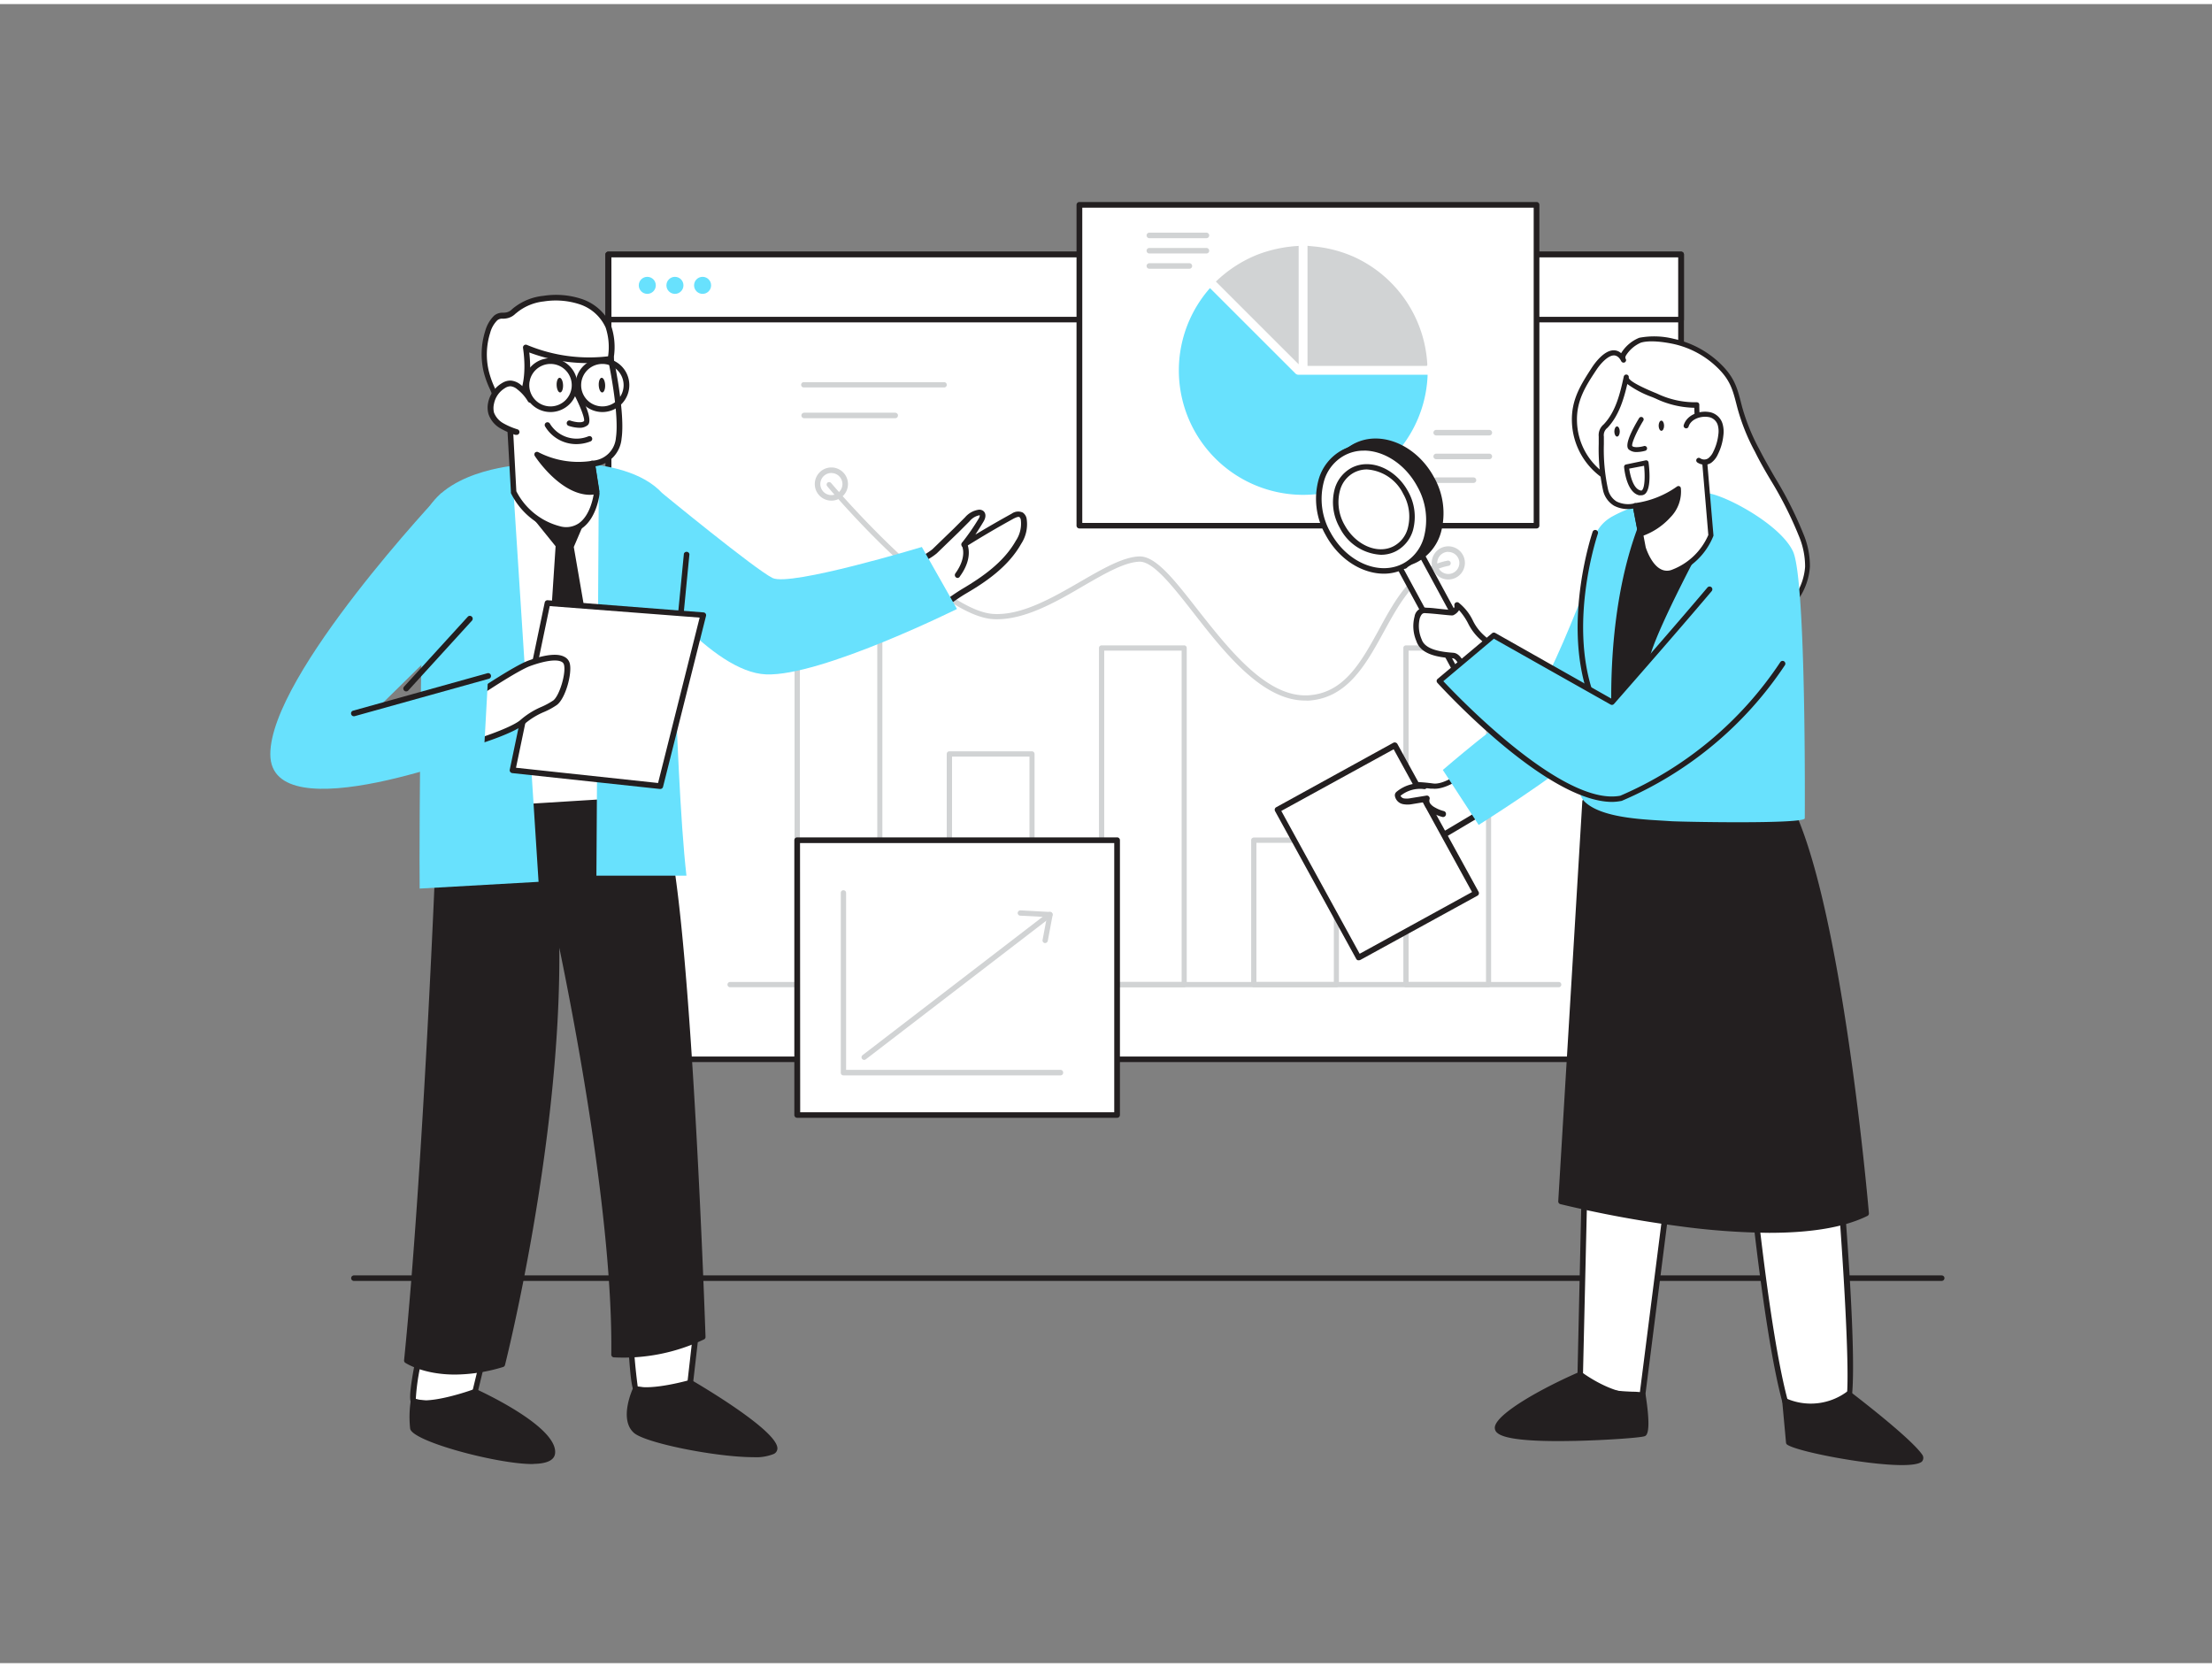 <?xml version="1.0" encoding="UTF-8" standalone="no"?>
<svg xmlns="http://www.w3.org/2000/svg" viewBox="0 0 400 300" width="406" height="306" data-class="illustration styles_illustrationTablet__1DWOa"><rect x="0" y="0" width="400" height="300" fill="#808080" stroke="none"/><g id="_568_analytics_team_flatline" data-name="#568_analytics_team_flatline"><path d="M351.12,230.89H64a.5.5,0,0,1-.5-.5.5.5,0,0,1,.5-.5H351.12a.5.5,0,0,1,.5.5A.51.51,0,0,1,351.12,230.89Z" fill="#231f20"></path><rect x="110.04" y="45.28" width="193.95" height="145.51" fill="#fff"></rect><path d="M304,191.31H110a.52.52,0,0,1-.52-.52V45.28a.51.51,0,0,1,.52-.51H304a.51.51,0,0,1,.51.51V190.79A.51.51,0,0,1,304,191.31Zm-193.43-1H303.47V45.8H110.56Z" fill="#231f20"></path><path d="M159.08,177.78H144.16a.48.48,0,0,1-.48-.48V106.18a.49.49,0,0,1,.48-.48h14.92a.49.49,0,0,1,.48.48V177.3A.48.48,0,0,1,159.08,177.78Zm-14.44-.95h14V106.66h-14Z" fill="#d1d3d4"></path><path d="M186.6,177.78H171.68a.48.48,0,0,1-.48-.48V135.59a.48.48,0,0,1,.48-.47H186.6a.48.48,0,0,1,.48.47V177.3A.48.48,0,0,1,186.6,177.78Zm-14.44-.95h14V136.07h-14Z" fill="#d1d3d4"></path><path d="M214.12,177.78H199.2a.47.47,0,0,1-.47-.48V116.43a.47.47,0,0,1,.47-.47h14.92a.47.47,0,0,1,.48.47V177.3A.47.47,0,0,1,214.12,177.78Zm-14.44-.95h14V116.91h-14Z" fill="#d1d3d4"></path><path d="M241.64,177.78H226.72a.47.47,0,0,1-.47-.48V151.19a.48.48,0,0,1,.47-.48h14.92a.48.48,0,0,1,.48.48V177.3A.47.47,0,0,1,241.64,177.78Zm-14.44-.95h14V151.67h-14Z" fill="#d1d3d4"></path><path d="M269.17,177.78H254.25a.47.47,0,0,1-.48-.48V116.43a.47.47,0,0,1,.48-.47h14.92a.47.47,0,0,1,.47.47V177.3A.47.47,0,0,1,269.17,177.78Zm-14.45-.95h14V116.91h-14Z" fill="#d1d3d4"></path><path d="M268.81,81.81H243.57a.48.48,0,1,1,0-1h25.24a.48.48,0,1,1,0,1Z" fill="#d1d3d4"></path><path d="M268.81,87.38H243.57a.48.48,0,1,1,0-.95h25.24a.48.48,0,1,1,0,.95Z" fill="#d1d3d4"></path><path d="M260,93H243.57a.48.48,0,1,1,0-1H260a.48.48,0,1,1,0,1Z" fill="#d1d3d4"></path><path d="M170.66,69.32H145.42a.48.48,0,1,1,0-.95h25.24a.48.48,0,1,1,0,.95Z" fill="#d1d3d4"></path><path d="M161.88,74.89H145.42a.48.48,0,1,1,0-1h16.46a.48.48,0,1,1,0,1Z" fill="#d1d3d4"></path><path d="M236,125.94c-7.8,0-14.67-8.8-20.21-15.9-3.7-4.74-7.2-9.21-9.68-9.21h-.06c-2.7.08-6.31,2.17-10.15,4.39-5.1,3-10.89,6.29-16.28,6-10.1-.55-29.24-23.06-30-24a.47.47,0,0,1,0-.67.49.49,0,0,1,.68.06c.19.23,19.68,23.15,29.37,23.67,5.11.3,10.77-3,15.76-5.88,3.93-2.27,7.65-4.43,10.59-4.52h.1c2.94,0,6.25,4.24,10.42,9.58C222,116.39,228.71,125,236,125h.44c6.57-.32,9.65-5.94,12.92-11.89,3-5.55,6.19-11.28,12.41-12.47a.48.48,0,0,1,.56.38.48.48,0,0,1-.38.56c-5.78,1.1-8.82,6.64-11.75,12-3.25,5.92-6.61,12-13.71,12.38Z" fill="#d1d3d4"></path><path d="M281.93,177.78H132.1a.48.48,0,1,1,0-.95H281.93a.48.48,0,0,1,0,.95Z" fill="#d1d3d4"></path><path d="M150.34,89.79a3,3,0,1,1,3-3A3,3,0,0,1,150.34,89.79Zm0-5a2,2,0,1,0,2,2A2,2,0,0,0,150.34,84.8Z" fill="#d1d3d4"></path><path d="M261.9,104.05a3,3,0,1,1,3-3A3,3,0,0,1,261.9,104.05Zm0-5a2,2,0,1,0,2,2A2,2,0,0,0,261.9,99.07Z" fill="#d1d3d4"></path><rect x="110.04" y="45.28" width="193.95" height="11.75" fill="#fff"></rect><path d="M304,57.55H110a.51.51,0,0,1-.52-.51V45.28a.51.51,0,0,1,.52-.51H304a.51.51,0,0,1,.51.51V57A.51.51,0,0,1,304,57.55Zm-193.43-1H303.47V45.8H110.56Z" fill="#231f20"></path><rect x="195.19" y="36.29" width="82.67" height="58.02" fill="#fff"></rect><path d="M277.86,94.82H195.19a.52.52,0,0,1-.52-.51v-58a.52.52,0,0,1,.52-.52h82.67a.51.51,0,0,1,.51.52v58A.51.51,0,0,1,277.86,94.82Zm-82.15-1h81.63v-57H195.71Z" fill="#231f20"></path><path d="M219,51.55l15.23,15.22a.78.78,0,0,0,.61.26q11.46,0,22.94,0h.38a22.5,22.5,0,1,1-39.36-15.67Z" fill="#68e1fd"></path><path d="M236.44,43.71V65.43l.22,0,21,0c.46,0,.46,0,.43-.48A22.7,22.7,0,0,0,244.7,45.65a23.16,23.16,0,0,0-7.27-1.84Z" fill="#d1d3d4"></path><path d="M234.84,65.14V43.73a24.42,24.42,0,0,0-7.38,1.55,23.25,23.25,0,0,0-7.59,4.9Z" fill="#d1d3d4"></path><path d="M269.32,78h-9.61a.5.5,0,0,1-.5-.5.5.5,0,0,1,.5-.5h9.61a.5.5,0,0,1,.5.5A.5.5,0,0,1,269.32,78Z" fill="#d1d3d4"></path><path d="M269.32,82.3h-9.61a.5.5,0,0,1-.5-.5.5.5,0,0,1,.5-.5h9.61a.5.5,0,0,1,.5.5A.5.5,0,0,1,269.32,82.3Z" fill="#d1d3d4"></path><path d="M266.45,86.59h-6.74a.5.5,0,0,1-.5-.5.5.5,0,0,1,.5-.5h6.74a.5.5,0,0,1,.5.5A.5.5,0,0,1,266.45,86.59Z" fill="#d1d3d4"></path><path d="M218.16,42.33H207.84a.5.5,0,0,1-.5-.5.5.5,0,0,1,.5-.5h10.32a.5.5,0,0,1,.5.5A.5.5,0,0,1,218.16,42.33Z" fill="#d1d3d4"></path><path d="M218.16,45.1H207.84a.5.5,0,0,1-.5-.5.5.5,0,0,1,.5-.5h10.32a.5.5,0,0,1,.5.5A.5.5,0,0,1,218.16,45.1Z" fill="#d1d3d4"></path><path d="M215.08,47.86h-7.24a.5.5,0,0,1,0-1h7.24a.5.5,0,0,1,0,1Z" fill="#d1d3d4"></path><path d="M113.84,237.92s.56,12.18,1.12,12.48,8.43,1,9.83-1.1l1-8.7Z" fill="#fff"></path><path d="M119,251.29a15.17,15.17,0,0,1-4.23-.44c-.31-.16-.82-.43-1.39-12.9a.51.51,0,0,1,.18-.42.48.48,0,0,1,.44-.11l11.93,2.68a.51.51,0,0,1,.4.56l-1,8.69a.45.45,0,0,1-.08.23C124.33,250.91,121.47,251.29,119,251.29ZM115.32,250c1.16.28,7.68.69,9-.88l.92-8.09-10.82-2.44A109.59,109.59,0,0,0,115.32,250Zm0,.11Z" fill="#231f20"></path><path d="M75.61,245.47s-1.31,6.64-.84,7.11,6.82,1,7.85.74,3.27-2.43,3.27-2.43l2.06-8.5Z" fill="#fff"></path><path d="M81.56,253.9c-2.23,0-6.56-.36-7.16-1-.19-.2-.66-.66.7-7.57a.53.53,0,0,1,.39-.4l12.33-3.08a.54.54,0,0,1,.49.13.52.52,0,0,1,.14.49L86.39,251a.52.52,0,0,1-.14.25c-.24.23-2.37,2.25-3.49,2.55A6.08,6.08,0,0,1,81.56,253.9Zm-6.37-1.66a32.09,32.09,0,0,0,7.29.59,12,12,0,0,0,3-2.21l1.82-7.52-11.2,2.79A38.91,38.91,0,0,0,75.19,252.24Zm0,.08Z" fill="#231f20"></path><path d="M79.37,152.84s-2.24,57.55-5.77,92.45c0,0,6,4,17.24.68,0,0,11.22-43.91,9.67-80.7,0,0,10.92,48.47,10.54,78.94A33.82,33.82,0,0,0,127.17,241s-2.34-70.66-6.54-89.73-4.36-16.44-4.36-16.44L82,145.59Z" fill="#231f20"></path><path d="M82.29,247.82c-5.73,0-8.79-2-9-2.12a.5.5,0,0,1-.22-.46c3.49-34.49,5.75-91.84,5.77-92.42a.4.4,0,0,1,0-.15l2.66-7.25a.52.52,0,0,1,.32-.31l34-10.71a.53.53,0,0,1,.38-.21c.58,0,1.07-.09,4.83,17,4.16,18.89,6.53,89.1,6.55,89.81a.48.48,0,0,1-.27.46A33.86,33.86,0,0,1,111,244.71a.5.5,0,0,1-.46-.51c.3-24.18-6.63-60.16-9.4-73.56.33,35.25-9.71,75-9.82,75.45a.5.5,0,0,1-.34.36A30.27,30.27,0,0,1,82.29,247.82ZM74.13,245c1.23.67,6.88,3.29,16.3.55.94-3.78,11-45.49,9.58-80.28a.5.5,0,0,1,.44-.52.5.5,0,0,1,.55.39c.11.48,10.81,48.37,10.56,78.58a33.69,33.69,0,0,0,15.1-3.07c-.18-5.2-2.52-71.16-6.52-89.31-2.6-11.77-3.6-15.08-4-16L82.42,146l-2.56,6.95C79.77,155.39,77.54,211.06,74.13,245Z" fill="#231f20"></path><path d="M90,72.34c-.48-2.13-1.66-3.86-2.15-6a13.68,13.68,0,0,1,.29-7.1,5.51,5.51,0,0,1,1.44-2.5c.67-.61,1.36-.3,2.12-.53s1-.55,1.62-1a9.81,9.81,0,0,1,4.88-1.94,14.4,14.4,0,0,1,6.78.55,8.43,8.43,0,0,1,5,4.48c1,2.29.45,4.73.42,7.12a9.39,9.39,0,0,1-2.61,6.28,10.68,10.68,0,0,1-5.94,3.07,18.75,18.75,0,0,1-6.76-.18,9.41,9.41,0,0,1-3.37-1.14C90.68,72.77,90.28,73.5,90,72.34Z" fill="#fff"></path><path d="M99.12,75.48A22.64,22.64,0,0,1,95,75.06a10.32,10.32,0,0,1-3.55-1.21,1.38,1.38,0,0,0-.74-.24c-.6-.07-1-.27-1.16-1.16a15.55,15.55,0,0,0-1-2.91,17.24,17.24,0,0,1-1.1-3.08,14,14,0,0,1,.3-7.37,6.21,6.21,0,0,1,1.58-2.73,2.33,2.33,0,0,1,1.64-.55,3.1,3.1,0,0,0,.69-.08,2,2,0,0,0,.94-.56c.14-.12.3-.26.51-.41a10.26,10.26,0,0,1,5.13-2,14.8,14.8,0,0,1,7,.58,8.87,8.87,0,0,1,5.25,4.76,12.06,12.06,0,0,1,.53,5.6c0,.57-.07,1.15-.08,1.73A9.8,9.8,0,0,1,108.13,72a11.22,11.22,0,0,1-6.22,3.23A15.58,15.58,0,0,1,99.12,75.48Zm-8.46-2.91h.13A2.52,2.52,0,0,1,92,73a9.14,9.14,0,0,0,3.19,1.08,18.23,18.23,0,0,0,6.58.17,10.18,10.18,0,0,0,5.65-2.91,8.86,8.86,0,0,0,2.47-5.94c0-.59.05-1.18.08-1.78a11.28,11.28,0,0,0-.45-5.13,7.85,7.85,0,0,0-4.66-4.19,13.9,13.9,0,0,0-6.53-.53,9.3,9.3,0,0,0-4.64,1.84L93.2,56a3,3,0,0,1-1.33.77,3.67,3.67,0,0,1-.94.12,1.35,1.35,0,0,0-1,.29,5,5,0,0,0-1.29,2.27,13,13,0,0,0-.27,6.83,16.2,16.2,0,0,0,1,2.9,17.45,17.45,0,0,1,1.1,3.1h0c.06.27.11.34.12.34Z" fill="#231f20"></path><path d="M120.63,143.58c-2.82-13.16-8-55.78-9.28-56.34-3-1.39-19-2.95-22.66,3.21-1.13,1.93-1.87,43.94-.42,55.14Z" fill="#fff"></path><path d="M88.27,146.11a.52.52,0,0,1-.51-.45c-1.45-11.2-.75-53.36.49-55.47,3.89-6.64,20.42-4.74,23.31-3.42.78.35,1.48,4.28,4.7,26.26,1.75,12,3.56,24.3,4.87,30.44a.51.51,0,0,1-.47.62l-32.35,2Zm13.81-59.6c-5.25,0-11.06,1-12.94,4.2-1,2-1.86,41.93-.41,54.33L120,143.1c-1.31-6.34-3.06-18.32-4.76-29.92-1.66-11.32-3.53-24.12-4.22-25.52A28.73,28.73,0,0,0,102.08,86.51ZM111,87.6Z" fill="#231f20"></path><polygon points="105.26 93.31 103.22 98.11 108.16 126.69 104.65 132.64 98.97 128.47 100.96 97.88 95.9 91.61 105.26 93.31" fill="#231f20"></polygon><path d="M104.65,133.14a.45.45,0,0,1-.29-.1l-5.69-4.17a.48.48,0,0,1-.2-.43l2-30.4-4.94-6.12a.48.48,0,0,1,0-.56.5.5,0,0,1,.52-.24l9.36,1.69a.52.52,0,0,1,.35.26.5.5,0,0,1,0,.43l-2,4.67,4.91,28.43a.5.5,0,0,1-.06.34l-3.51,6a.49.49,0,0,1-.33.23Zm-5.17-4.91,5,3.68,3.13-5.32-4.9-28.4a.45.45,0,0,1,0-.28l1.8-4.22-7.43-1.35,4.22,5.22a.54.54,0,0,1,.11.35Z" fill="#231f20"></path><path d="M97.39,158.72l-4.53-70.5,15.42-.55-.43,69.94h16.28c-2.26-19.93-2.48-67.12-4.37-69.17-7.1-7.71-25.29-5.13-25.29-5.13s-13.11.63-17.26,8.3c-1,1.93-1.46,60-1.32,68.33Z" fill="#68e1fd"></path><path d="M107.07,83.09l.83,5.38s-.85,7.83-6.77,6.46a12.78,12.78,0,0,1-8.27-6.71L92.11,74s4.35-2.38,3-11.88a29.28,29.28,0,0,0,15.36,2s2.11,9.77,1.44,14.35A5.06,5.06,0,0,1,107.07,83.09Z" fill="#fff"></path><path d="M102.47,95.6a6.3,6.3,0,0,1-1.46-.17,13.16,13.16,0,0,1-8.62-7,.48.48,0,0,1,0-.18L91.59,74a.52.52,0,0,1,.27-.48s4-2.38,2.72-11.34a.51.51,0,0,1,.73-.54,29.15,29.15,0,0,0,15.07,2,.5.5,0,0,1,.58.4c.08.4,2.12,9.92,1.44,14.54a5.54,5.54,0,0,1-4.74,5l.75,4.85a.29.29,0,0,1,0,.13c0,.18-.5,4.33-3.13,6.2A4.71,4.71,0,0,1,102.47,95.6Zm-9.1-7.51a12.32,12.32,0,0,0,7.88,6.33,4.09,4.09,0,0,0,3.43-.54c2.1-1.48,2.63-4.9,2.7-5.41l-.82-5.31a.53.53,0,0,1,.12-.41.49.49,0,0,1,.38-.18,4.52,4.52,0,0,0,4.32-4.17c.57-3.88-.93-11.73-1.34-13.71A30.2,30.2,0,0,1,95.71,63c.88,7.75-2.11,10.61-3.07,11.31Z" fill="#231f20"></path><path d="M104,69.84s2.81,5.16,2,5.93-3,0-3,0" fill="#fff"></path><path d="M104.81,76.62a6.58,6.58,0,0,1-2-.36.5.5,0,0,1-.3-.64.49.49,0,0,1,.64-.3c.6.21,2,.51,2.46.08.19-.43-.76-2.93-2.06-5.32a.49.49,0,0,1,.19-.68.5.5,0,0,1,.68.2c1.37,2.51,2.8,5.68,1.86,6.54A2.24,2.24,0,0,1,104.81,76.62Z" fill="#231f20"></path><ellipse cx="101.24" cy="68.9" rx="0.58" ry="1.33" transform="translate(-2.81 4.32) rotate(-2.41)" fill="#231f20"></ellipse><ellipse cx="108.85" cy="68.9" rx="0.58" ry="1.33" transform="translate(-2.8 4.64) rotate(-2.41)" fill="#231f20"></ellipse><path d="M95.9,71.55a8.17,8.17,0,0,0-2-2.31,2.79,2.79,0,0,0-1.52-.67,2.53,2.53,0,0,0-1.3.39,4.79,4.79,0,0,0-2.28,3.19A3.9,3.9,0,0,0,88.84,74a4.24,4.24,0,0,0,1.84,2.21,12.46,12.46,0,0,0,2.7,1.17" fill="#fff"></path><path d="M93.38,77.9l-.17,0a13.28,13.28,0,0,1-2.8-1.22,4.73,4.73,0,0,1-2.06-2.5,4.27,4.27,0,0,1-.08-2.11,5.33,5.33,0,0,1,2.52-3.54,2.83,2.83,0,0,1,1.58-.45,3.25,3.25,0,0,1,1.81.77,8.8,8.8,0,0,1,2.17,2.46.52.52,0,0,1-.19.71.51.51,0,0,1-.7-.19,7.74,7.74,0,0,0-1.91-2.16,2.2,2.2,0,0,0-1.22-.56,1.82,1.82,0,0,0-1,.32,4.26,4.26,0,0,0-2,2.84,3.42,3.42,0,0,0,0,1.6A3.78,3.78,0,0,0,91,75.79a12.72,12.72,0,0,0,2.59,1.11.51.51,0,0,1,.32.65A.52.52,0,0,1,93.38,77.9Z" fill="#231f20"></path><path d="M107.07,83.09a16.21,16.21,0,0,1-9.93-1.64s5.06,7.78,10.71,6.68Z" fill="#231f20"></path><path d="M106.73,88.74c-5.38,0-9.81-6.71-10-7a.51.51,0,0,1,0-.61.5.5,0,0,1,.6-.11A15.79,15.79,0,0,0,107,82.6a.49.49,0,0,1,.6.41l.78,5a.49.49,0,0,1-.4.56A6.21,6.21,0,0,1,106.73,88.74Zm-8-6.06c1.68,2,5,5.38,8.59,5l-.63-4A16.65,16.65,0,0,1,98.69,82.68Z" fill="#231f20"></path><path d="M99.56,73.77a4.87,4.87,0,1,1,4.86-4.86A4.87,4.87,0,0,1,99.56,73.77Zm0-8.7a3.84,3.84,0,1,0,3.83,3.84A3.84,3.84,0,0,0,99.56,65.07Z" fill="#231f20"></path><path d="M108.94,73.77a4.87,4.87,0,1,1,4.86-4.86A4.87,4.87,0,0,1,108.94,73.77Zm0-8.7a3.84,3.84,0,1,0,3.83,3.84A3.84,3.84,0,0,0,108.94,65.07Z" fill="#231f20"></path><path d="M165.1,101.94c0-.67,3.32-2.49,3.86-3l5.93-5.74A3.49,3.49,0,0,1,177,92a.7.7,0,0,1,.43.09c.38.25.2.84,0,1.23a37.57,37.57,0,0,1-3,4.47q4.31-2.7,8.76-5.14c.46-.25,1-.5,1.49-.22a1.28,1.28,0,0,1,.49.87,6.13,6.13,0,0,1-1,4.09c-2.22,3.93-6,6.6-9.79,8.86-1.84,1.09-3.43,2.36-5.22,3.54-.35.24-3.62,2-3.61,2.39Z" fill="#fff"></path><path d="M165.55,112.64a.51.51,0,0,1-.51-.49L164.58,102h0c0-.67.85-1.31,2.85-2.6a13.24,13.24,0,0,0,1.17-.81l3.92-3.79,2-2A4,4,0,0,1,177,91.43a1.25,1.25,0,0,1,.75.18c.54.37.6,1.12.13,1.92s-1,1.62-1.5,2.4c2.16-1.3,4.36-2.57,6.56-3.78a2,2,0,0,1,2-.21,1.71,1.71,0,0,1,.72,1.21,6.47,6.47,0,0,1-1,4.45c-2.32,4.11-6.35,6.88-10,9-1.1.65-2.09,1.36-3.13,2.1-.68.48-1.35,1-2.06,1.43-.08.06-.31.19-.62.36a23.75,23.75,0,0,0-2.79,1.76.51.51,0,0,1-.46.35Zm.07-10.66.4,9c.5-.34,1.23-.77,2.3-1.39.28-.15.49-.27.56-.32.7-.46,1.36-.93,2-1.41,1-.72,2.07-1.47,3.2-2.15,3.52-2.09,7.41-4.76,9.61-8.66a5.53,5.53,0,0,0,.91-3.74.82.82,0,0,0-.25-.54c-.25-.15-.79.15-1,.24-2.95,1.62-5.89,3.34-8.73,5.13a.52.52,0,0,1-.66-.09.5.5,0,0,1,0-.66A39.47,39.47,0,0,0,177,93a1.17,1.17,0,0,0,.18-.56s0,0-.09,0h0a3.06,3.06,0,0,0-1.77,1.09l-2,2-3.92,3.79a10.07,10.07,0,0,1-1.33.93A13.84,13.84,0,0,0,165.62,102Zm0-.07Z" fill="#231f20"></path><path d="M119.76,88.44s16.73,13.75,19.94,15.34,27-5.61,27-5.61l6.35,11.21s-24.61,12.21-34.51,11.83-22.28-17.42-22.28-17.42" fill="#68e1fd"></path><path d="M173.18,103.77a.49.49,0,0,1-.3-.1.52.52,0,0,1-.12-.72c2.16-3,1.23-4.89,1.19-5a.52.52,0,0,1,.91-.49c0,.09,1.3,2.47-1.26,6A.52.52,0,0,1,173.18,103.77Z" fill="#231f20"></path><path d="M104.2,79.57a6.56,6.56,0,0,1-5.61-3.17.5.5,0,0,1,.13-.7.51.51,0,0,1,.7.14,5.64,5.64,0,0,0,7,2.31.5.5,0,0,1,.41.91A7.05,7.05,0,0,1,104.2,79.57Z" fill="#231f20"></path><path d="M121.57,126.26h0a.51.51,0,0,1-.46-.56l2.56-26.32a.52.52,0,0,1,1,.1l-2.56,26.32A.53.53,0,0,1,121.57,126.26Z" fill="#231f20"></path><polygon points="92.69 138.54 99 108.31 127.17 110.47 119.39 141.41 92.69 138.54" fill="#fff"></polygon><path d="M119.39,141.93h-.06l-26.7-2.87a.56.56,0,0,1-.36-.21.51.51,0,0,1-.09-.41l6.32-30.23a.51.51,0,0,1,.54-.41L127.21,110a.52.52,0,0,1,.38.21.51.51,0,0,1,.08.43l-7.78,30.94A.52.52,0,0,1,119.39,141.93Zm-26.08-3.84L119,140.85l7.52-29.91-27.11-2.08Z" fill="#231f20"></path><path d="M86.55,124.62s6.73-4.53,9.16-5.42c3.3-1.2,6.35-1.56,6.78.15s-.81,6-2.13,7-4.19,1.86-5.79,3.42-8,3.56-8,3.56Z" fill="#fff"></path><path d="M86.55,133.82a.54.54,0,0,1-.51-.52v-8.68a.5.5,0,0,1,.22-.43c.28-.19,6.81-4.57,9.28-5.47,1.72-.64,4.86-1.57,6.49-.7a1.83,1.83,0,0,1,1,1.2c.46,1.83-.76,6.32-2.32,7.51A13.15,13.15,0,0,1,98.39,128a13.29,13.29,0,0,0-3.46,2.11c-1.68,1.63-8,3.6-8.22,3.68A.45.45,0,0,1,86.55,133.82Zm.52-8.93v7.7c2.08-.69,6-2.14,7.14-3.22a14.37,14.37,0,0,1,3.73-2.3,13.62,13.62,0,0,0,2.11-1.15c1.12-.86,2.33-4.89,1.94-6.45a.81.81,0,0,0-.44-.54c-.92-.49-3-.2-5.66.76C93.79,120.46,88.26,124.1,87.07,124.89Z" fill="#231f20"></path><path d="M79.81,88.44s-30.93,32.78-30.93,47.21S87.53,135,87.53,135l.74-13.48L68.58,127l19-18.66Z" fill="#68e1fd"></path><path d="M64,128.78a.51.51,0,0,1-.5-.38.5.5,0,0,1,.36-.63L88.14,121a.51.51,0,1,1,.27,1l-24.33,6.78Z" fill="#231f20"></path><path d="M73.45,124.29a.52.52,0,0,1-.38-.87l11.55-12.67a.52.52,0,0,1,.76.7L73.83,124.12A.52.52,0,0,1,73.45,124.29Z" fill="#231f20"></path><path d="M74.77,252.58a18.86,18.86,0,0,0-.1,4.9c.33,2.11,24.8,9,25.22,4.49s-14-11.08-14-11.08S77.48,254,74.77,252.58Z" fill="#231f20"></path><path d="M96.24,264c-6.32,0-21.7-4.09-22.07-6.4a19.33,19.33,0,0,1,.11-5.06.48.48,0,0,1,.26-.37.53.53,0,0,1,.46,0c2.06,1.07,8.44-.87,10.72-1.71a.55.55,0,0,1,.38,0c1.51.69,14.72,6.87,14.28,11.58-.11,1.21-1.36,1.86-3.72,1.93Zm-21-10.7a17.13,17.13,0,0,0,0,4.15c.69,1.38,17,6.48,22.79,5.42.91-.17,1.4-.48,1.44-.91.31-3.34-9.48-8.61-13.52-10.49C84.48,251.93,78.22,254.06,75.19,253.26Z" fill="#231f20"></path><path d="M115,250.4s-2.52,5.35,0,7.59,25.67,6.31,25.11,3.08-15.28-11.77-15.28-11.77S118.05,251.22,115,250.4Z" fill="#231f20"></path><path d="M136.25,262.76c-6.73,0-19.54-2.55-21.62-4.4-2.77-2.46-.23-7.94-.12-8.17a.5.5,0,0,1,.58-.27c2.92.78,9.5-1.08,9.56-1.1a.48.48,0,0,1,.39,0c1.53.89,14.94,8.77,15.52,12.13a1.12,1.12,0,0,1-.67,1.24A8.56,8.56,0,0,1,136.25,262.76Zm-21-11.78c-.49,1.19-1.83,5,0,6.63,2.25,2,21.18,5.38,24.11,3.75.19-.11.18-.17.18-.2-.38-2.16-9.23-8-14.86-11.33C123.59,250.14,118.27,251.52,115.26,251Z" fill="#231f20"></path><circle cx="117.05" cy="50.86" r="1.54" fill="#68e1fd"></circle><circle cx="122.05" cy="50.86" r="1.54" fill="#68e1fd"></circle><circle cx="127.05" cy="50.86" r="1.54" fill="#68e1fd"></circle><path d="M316.11,206.14s2.91,32.45,6.67,46.44c.65,2.41,9,2.55,11.14,1.16s-1.61-45.46-1.62-45.53Z" fill="#fff"></path><path d="M329.07,255.14a14.39,14.39,0,0,1-4.86-.72,2.81,2.81,0,0,1-1.93-1.71c-3.73-13.87-6.65-46.2-6.68-46.52a.53.53,0,0,1,.15-.42.53.53,0,0,1,.43-.14l16.18,2.06a.51.51,0,0,1,.44.41c.09.41,4,44.4,1.4,46.07A10.78,10.78,0,0,1,329.07,255.14Zm-12.38-48.4c.43,4.62,3.17,33,6.58,45.71.1.36.56.72,1.3,1,2.63,1,7.65.77,9.07-.15,1.53-2-1.25-38.65-1.82-44.64Z" fill="#231f20"></path><path d="M286.73,203.21l-1,44.61s6.41,4.86,11.25,3.74l5.87-46.08Z" fill="#fff"></path><path d="M295.46,252.25c-4.67,0-9.79-3.84-10-4a.54.54,0,0,1-.2-.43l1-44.6a.51.51,0,0,1,.18-.38.54.54,0,0,1,.41-.12L302.93,205a.52.52,0,0,1,.44.58l-5.86,46.09a.53.53,0,0,1-.4.44A7.58,7.58,0,0,1,295.46,252.25Zm-9.2-4.69c1.09.78,6.24,4.23,10.27,3.57l5.75-45.21-15-2.11Z" fill="#231f20"></path><path d="M286.63,144.3l-4.35,72.29s39,9.82,55.18,2.18c0,0-4.73-56.16-14.13-74.09Z" fill="#231f20"></path><path d="M319.9,222.19A128.7,128.7,0,0,1,303.74,221a206.57,206.57,0,0,1-21.58-4,.51.51,0,0,1-.38-.52l4.35-72.29a.5.5,0,0,1,.5-.47h0l36.7.38a.51.51,0,0,1,.44.27c9.35,17.81,14.14,73.72,14.19,74.28a.49.49,0,0,1-.29.49C333.48,221.2,327.53,222.19,319.9,222.19Zm-37.1-6c4.15,1,39,9.06,54.13,2.25-.42-4.75-5.13-56.11-13.91-73.28l-35.92-.37Z" fill="#231f20"></path><path d="M263.54,139.91s-2.54,1.74-4.39,1.53-6-.89-6.17,1.34,4.63,9.42,4.62,9.49,11.07-6.53,11.07-6.53Z" fill="#fff"></path><path d="M257.49,152.75a.38.38,0,0,1-.15-.05.57.57,0,0,1-.19-.22c0-.06-.12-.19-.24-.39-3.07-4.89-4.52-7.94-4.43-9.34a1.84,1.84,0,0,1,.68-1.36c1.25-1,3.9-.71,5.66-.5l.38.05c1.66.2,4-1.43,4.06-1.44a.49.49,0,0,1,.66.08l5.13,5.83a.54.54,0,0,1,.12.41.52.52,0,0,1-.24.35C259.27,151.92,257.88,152.75,257.49,152.75ZM256,141.67a3.77,3.77,0,0,0-2.22.49.85.85,0,0,0-.31.65c0,.8.65,3,4.27,8.75l0,0c1.43-.82,6.43-3.79,10.12-6l-4.45-5.06c-.81.5-2.75,1.56-4.36,1.37l-.4,0A22,22,0,0,0,256,141.67Z" fill="#231f20"></path><path d="M291.49,92.69S280,125.17,276.16,126.9s-15.25,11.59-15.25,11.59l6.48,9.94s13.75-8.62,19.45-13.74S291.49,92.69,291.49,92.69Z" fill="#68e1fd"></path><rect x="236.87" y="137.95" width="24.21" height="30.49" transform="translate(-43 138.7) rotate(-28.76)" fill="#fff"></rect><path d="M245.7,172.9a.39.39,0,0,1-.15,0,.48.48,0,0,1-.3-.24l-14.68-26.73a.52.52,0,0,1,.21-.7L252,133.55a.55.55,0,0,1,.4,0,.5.5,0,0,1,.3.25l14.68,26.73a.52.52,0,0,1-.21.7L246,172.84A.57.57,0,0,1,245.7,172.9Zm-14-27,14.17,25.83,20.32-11.16-14.17-25.82Z" fill="#231f20"></path><path d="M311.26,65.8c2.21,2.29,2.59,4.15,3.35,7.09a37.62,37.62,0,0,0,3.15,7.83c2.64,5.1,5.95,9.87,8,15.28a14.76,14.76,0,0,1,1.14,5.73,11.34,11.34,0,0,1-5.38,8.84,16.89,16.89,0,0,1-10.33,2.3,9.86,9.86,0,0,1-4-1,9.4,9.4,0,0,1-3.35-3.45,28.93,28.93,0,0,1-3.53-10.47c-.54-3.13-1-6.37-3.45-8.7-1.81-1.73-4.36-2.38-6.48-3.71a12.46,12.46,0,0,1-5.63-10c-.12-3.87,1.6-6.52,3.6-9.6,1-1.5,3.66-4.58,5.24-1.51-.67-1.29,2.13-3.32,3.05-3.59a14,14,0,0,1,6,.2A16.84,16.84,0,0,1,311.26,65.8Z" fill="#fff"></path><path d="M312.69,113.39c-.52,0-1,0-1.57-.06a10.66,10.66,0,0,1-4.19-1.07,9.69,9.69,0,0,1-3.52-3.61A29.71,29.71,0,0,1,299.82,98l-.05-.3c-.51-2.95-1-6-3.27-8.14a13.7,13.7,0,0,0-3.81-2.31,23.57,23.57,0,0,1-2.59-1.34,12.86,12.86,0,0,1-5.85-10.42c-.12-4,1.63-6.7,3.65-9.82.37-.56,2.16-3.16,4-3.06a1.94,1.94,0,0,1,1.25.52,6.86,6.86,0,0,1,3.28-2.79,14.49,14.49,0,0,1,6.24.19,17.33,17.33,0,0,1,8.87,4.94h0c2.18,2.25,2.67,4.17,3.35,6.83l.12.47a37,37,0,0,0,3.12,7.72c.89,1.74,1.88,3.46,2.84,5.13a69.21,69.21,0,0,1,5.15,10.21,15,15,0,0,1,1.17,5.91,11.76,11.76,0,0,1-5.6,9.2A16.83,16.83,0,0,1,312.69,113.39ZM291.84,63.53c-1,0-2.32,1.34-3.15,2.6-2,3-3.64,5.63-3.52,9.34a11.9,11.9,0,0,0,5.41,9.67,25.74,25.74,0,0,0,2.5,1.3,14.44,14.44,0,0,1,4.05,2.47c2.46,2.35,3,5.55,3.54,8.64l.05.31a28.93,28.93,0,0,0,3.46,10.31,8.86,8.86,0,0,0,3.19,3.29,9.62,9.62,0,0,0,3.82,1,16.48,16.48,0,0,0,10.05-2.24,10.86,10.86,0,0,0,5.18-8.47,14.21,14.21,0,0,0-1.12-5.55,68.43,68.43,0,0,0-5.08-10.08c-1-1.67-2-3.41-2.86-5.16A37,37,0,0,1,314.17,73l-.12-.46c-.67-2.62-1.11-4.34-3.12-6.43a16.46,16.46,0,0,0-8.41-4.67c-1.44-.3-4.1-.72-5.79-.22A6,6,0,0,0,294,63.59c-.15.36-.06.53,0,.58a.47.47,0,0,1-.2.62.47.47,0,0,1-.62-.2h0c-.35-.69-.76-1-1.24-1.06Z" fill="#231f20"></path><path d="M326.36,147.24c-.12,1.08-22.68.63-24.29.51-4.15-.3-12.15-.4-15.44-3.45-2.31-2.14,0-6.53.21-9.61a89.84,89.84,0,0,0-.61-14.66,67.28,67.28,0,0,1,.75-18.8c.73-4,1.58-6.89,4.51-8.54,4.64-2.61,11.5-3.87,16.84-4.26,2.58-.19,13.49,5.39,15.9,10.54S326.37,146.52,326.36,147.24Z" fill="#68e1fd"></path><path d="M287.54,125a.5.5,0,0,1-.48-.34c-4.46-13.36.89-29.08.94-29.24a.5.5,0,0,1,.64-.3.5.5,0,0,1,.31.63c-.05.16-5.3,15.56-.94,28.59a.49.49,0,0,1-.32.63A.4.4,0,0,1,287.54,125Z" fill="#231f20"></path><path d="M307.19,98s-7.16,13.31-9,19.16-6.07,15.61-6.07,15.61-2.1-21.39,4.86-38.89Z" fill="#231f20"></path><path d="M292.08,133.18H292a.44.44,0,0,1-.37-.39c0-.21-2-21.7,4.9-39.1a.42.42,0,0,1,.23-.24.45.45,0,0,1,.34,0l10.25,4.12a.43.43,0,0,1,.22.61c-.07.14-7.16,13.35-9,19.1s-6,15.54-6.09,15.64A.43.43,0,0,1,292.08,133.18Zm5.11-38.76c-5.51,14.19-5.11,31-4.8,36.45,1.28-3.05,3.95-9.56,5.34-13.87,1.71-5.3,7.58-16.43,8.84-18.81Z" fill="#231f20"></path><path d="M295.7,90.68l1.44,7.6s1.69,5.81,5.35,4.45a12,12,0,0,0,6.89-6.68L308.09,80.7a27.49,27.49,0,0,1-1.25-8.21,16.24,16.24,0,0,1-7.28-1.62c-.9-.41-5.78-2.2-5.5-3.45-.69,3.11-1.47,6.38-3.63,8.73a3.58,3.58,0,0,0-.79,1.08,2.77,2.77,0,0,0-.09,1c.05,3.24,0,6.41.77,9.57C291.37,91.9,295.7,90.68,295.7,90.68Z" fill="#fff"></path><path d="M301.4,103.4a3.26,3.26,0,0,1-1.45-.35c-2.2-1.11-3.21-4.5-3.25-4.64l-1.37-7.19a5.38,5.38,0,0,1-3.46-.51,4.35,4.35,0,0,1-2-2.84,34.81,34.81,0,0,1-.77-8.33l0-1.35A2.52,2.52,0,0,1,290,76l.11-.12c2.14-2.33,2.88-5.62,3.52-8.53a.46.46,0,1,1,.9.2c0,.16.19.83,4.6,2.67.28.11.5.2.64.27A15.92,15.92,0,0,0,306.82,72a.48.48,0,0,1,.33.12.45.45,0,0,1,.14.32,25.39,25.39,0,0,0,1.06,7.4,3.41,3.41,0,0,1,.19.78c0,.13,1.3,15.35,1.3,15.35a.58.58,0,0,1,0,.19,12.32,12.32,0,0,1-7.16,7A3.55,3.55,0,0,1,301.4,103.4Zm-3.81-5.2s.93,3.1,2.77,4a2.37,2.37,0,0,0,2,.08A11.65,11.65,0,0,0,308.92,96c-1.29-15.27-1.29-15.26-1.29-15.29a4.07,4.07,0,0,0-.15-.55A25.82,25.82,0,0,1,306.39,73a17,17,0,0,1-7-1.67l-.61-.26a17.73,17.73,0,0,1-4.51-2.37c-.62,2.63-1.48,5.62-3.48,7.8l-.12.13a1.67,1.67,0,0,0-.64,1.58v1.36a33.66,33.66,0,0,0,.74,8.11,3.46,3.46,0,0,0,1.57,2.27,4.73,4.73,0,0,0,3.24.33.44.44,0,0,1,.37.05.48.48,0,0,1,.2.3l1.45,7.61Z" fill="#231f20"></path><path d="M296.68,95.86a11.89,11.89,0,0,0,5.08-3.33,6.22,6.22,0,0,0,1.76-4.91,17.26,17.26,0,0,1-7.82,3.06Z" fill="#231f20"></path><path d="M296.68,96.3a.46.46,0,0,1-.23-.06.42.42,0,0,1-.2-.3l-1-5.18a.45.45,0,0,1,.09-.35.43.43,0,0,1,.32-.17,17,17,0,0,0,7.59-3,.47.47,0,0,1,.43-.06.45.45,0,0,1,.27.33,6.61,6.61,0,0,1-1.87,5.28,12.45,12.45,0,0,1-5.29,3.47Zm-.46-5.23.8,4.21a11.78,11.78,0,0,0,4.41-3,6.21,6.21,0,0,0,1.68-3.81A17.16,17.16,0,0,1,296.22,91.07Z" fill="#231f20"></path><path d="M296.81,75.13s-2.66,4.39-1.95,5.1,2.59.14,2.59.14" fill="#fff"></path><path d="M296,81a2.11,2.11,0,0,1-1.49-.48c-.79-.79.6-3.51,1.89-5.65a.45.45,0,0,1,.61-.15.44.44,0,0,1,.15.61c-1.23,2-2.17,4.18-2,4.59.37.36,1.6.16,2.13,0a.44.44,0,0,1,.26.84A5.78,5.78,0,0,1,296,81Z" fill="#231f20"></path><ellipse cx="292.41" cy="77.3" rx="0.49" ry="0.92" transform="translate(-0.37 1.42) rotate(-0.28)" fill="#231f20"></ellipse><ellipse cx="300.43" cy="76.25" rx="0.49" ry="0.92" transform="translate(-0.37 1.46) rotate(-0.28)" fill="#231f20"></ellipse><path d="M304.92,76.28c.53-1.59,2.48-2.25,4-2a2.54,2.54,0,0,1,2.15,1.84,4.75,4.75,0,0,1,.1,1.84,9.68,9.68,0,0,1-1,3.28,3.44,3.44,0,0,1-1.05,1.33,1.75,1.75,0,0,1-2,0" fill="#fff"></path><path d="M308.25,83.3a2.52,2.52,0,0,1-1.3-.4.46.46,0,0,1,.49-.78,1.29,1.29,0,0,0,1.48,0,3.09,3.09,0,0,0,.89-1.16,9.21,9.21,0,0,0,.92-3.12,4.15,4.15,0,0,0-.09-1.66,2.08,2.08,0,0,0-1.78-1.52c-1.35-.2-3.07.39-3.5,1.71a.46.46,0,1,1-.87-.29c.59-1.79,2.76-2.59,4.51-2.32A3,3,0,0,1,311.52,76a5.22,5.22,0,0,1,.12,2,9.85,9.85,0,0,1-1,3.43,3.85,3.85,0,0,1-1.19,1.51A2.11,2.11,0,0,1,308.25,83.3Z" fill="#231f20"></path><path d="M266,122.67l1.45-.78a1.76,1.76,0,0,0,.35-2.43L256.56,98.63a1.82,1.82,0,0,0-2.25-1.06l-1.45.77a1.77,1.77,0,0,0-.35,2.44L263.8,121.6A1.8,1.8,0,0,0,266,122.67Z" fill="#fff"></path><path d="M265.49,123.3a2.54,2.54,0,0,1-2.13-1.46L252.07,101A2.7,2.7,0,0,1,251.8,99a1.72,1.72,0,0,1,.82-1l1.46-.77A2.26,2.26,0,0,1,257,98.39l11.29,20.83a2.69,2.69,0,0,1,.27,2.07,1.68,1.68,0,0,1-.82,1l-1.46.78A1.64,1.64,0,0,1,265.49,123.3ZM254.86,97.94a.64.64,0,0,0-.31.07l-1.46.78a.74.74,0,0,0-.34.44,1.79,1.79,0,0,0,.2,1.31l11.29,20.83c.38.71,1.1,1.1,1.56.85h0l1.46-.77a.73.73,0,0,0,.34-.45,1.77,1.77,0,0,0-.2-1.3L256.12,98.87A1.62,1.62,0,0,0,254.86,97.94Z" fill="#231f20"></path><polyline points="253.99 101.58 242.89 81.16 245.03 80.02" fill="#231f20"></polyline><path d="M254,102.08a.49.49,0,0,1-.44-.26l-11.1-20.43a.5.5,0,0,1,0-.38.53.53,0,0,1,.25-.3l2.13-1.13a.51.51,0,0,1,.68.2.5.5,0,0,1-.21.68l-1.69.9,10.86,20a.5.5,0,0,1-.2.68A.53.53,0,0,1,254,102.08Z" fill="#231f20"></path><ellipse cx="250.58" cy="90.23" rx="9.38" ry="11.62" transform="translate(-12.02 134.65) rotate(-29.4)" fill="#231f20"></ellipse><path d="M252.41,101.85c-4,0-8.18-2.6-10.55-7h0a13.19,13.19,0,0,1-1.28-10,8.77,8.77,0,0,1,4.21-5.32c4.81-2.57,11.32.13,14.51,6a13.19,13.19,0,0,1,1.27,10,8.76,8.76,0,0,1-4.21,5.33A8.41,8.41,0,0,1,252.41,101.85Zm-9.68-7.45c2.93,5.39,8.84,7.91,13.16,5.6a7.71,7.71,0,0,0,3.73-4.73,12.21,12.21,0,0,0-1.2-9.21c-2.93-5.39-8.84-7.9-13.16-5.6a7.66,7.66,0,0,0-3.72,4.73,12.2,12.2,0,0,0,1.19,9.21Z" fill="#231f20"></path><ellipse cx="248.44" cy="91.37" rx="9.38" ry="11.62" transform="translate(-12.86 133.75) rotate(-29.4)" fill="#fff"></ellipse><path d="M250.27,103c-4,0-8.18-2.61-10.55-7a13.19,13.19,0,0,1-1.28-10,8.77,8.77,0,0,1,4.22-5.33c4.81-2.56,11.31.14,14.5,6a13.24,13.24,0,0,1,1.28,10,8.79,8.79,0,0,1-4.22,5.32A8.3,8.3,0,0,1,250.27,103Zm-3.65-22.25a7.33,7.33,0,0,0-3.49.86,7.64,7.64,0,0,0-3.73,4.73,12.21,12.21,0,0,0,1.2,9.21c2.93,5.39,8.83,7.9,13.15,5.6a7.68,7.68,0,0,0,3.73-4.73,12.21,12.21,0,0,0-1.2-9.21C254.09,83.16,250.24,80.74,246.62,80.74Z" fill="#231f20"></path><ellipse cx="248.44" cy="91.37" rx="6.51" ry="8.06" transform="translate(-12.86 133.75) rotate(-29.4)" fill="#fff"></ellipse><path d="M249.71,99.58a8.87,8.87,0,0,1-7.45-4.91,9.29,9.29,0,0,1-.9-7,6.27,6.27,0,0,1,3-3.79c3.41-1.81,8,.09,10.26,4.23a9.33,9.33,0,0,1,.9,7,6.25,6.25,0,0,1-3,3.78A5.87,5.87,0,0,1,249.71,99.58Zm-2.53-15.43a5,5,0,0,0-2.35.58,5.14,5.14,0,0,0-2.51,3.19,8.27,8.27,0,0,0,.82,6.27c2,3.66,6,5.38,8.91,3.82a5.14,5.14,0,0,0,2.51-3.19,8.26,8.26,0,0,0-.82-6.27A7.88,7.88,0,0,0,247.18,84.15Z" fill="#231f20"></path><path d="M268.12,114.61l8.34,7.31-7.72,6.34c-3.62-6.18-4.3-10.34-6-10.46-2.42-.17-5.42-.6-6.14-2.78a6.48,6.48,0,0,1-.33-4.13,1.81,1.81,0,0,1,.89-1.18,2.07,2.07,0,0,1,.86-.06c1.61.09,4.5.46,4.63.39.58-.35,1-.73.84-1.39C265.6,110.1,266.09,113.06,268.12,114.61Z" fill="#fff"></path><path d="M268.74,128.76h-.08a.49.49,0,0,1-.35-.24,62.1,62.1,0,0,1-3.31-6.6c-.93-2.07-1.61-3.57-2.29-3.62-2.81-.19-5.79-.72-6.58-3.11a6.84,6.84,0,0,1-.33-4.45,1.88,1.88,0,0,1,2.21-1.58c.79,0,1.81.15,2.71.24.71.07,1.49.15,1.77.16.5-.32.57-.52.51-.8a.51.51,0,0,1,.21-.52.5.5,0,0,1,.56,0,9.15,9.15,0,0,1,2.55,3.19,8.72,8.72,0,0,0,2.1,2.78l0,0,8.34,7.32a.49.49,0,0,1,.17.38.49.49,0,0,1-.18.38l-7.72,6.34A.52.52,0,0,1,268.74,128.76Zm-11.08-18.63a.72.72,0,0,0-.31.05c-.3.11-.48.53-.61.88a6,6,0,0,0,.34,3.81c.61,1.84,3.36,2.26,5.7,2.43,1.28.09,2,1.64,3.13,4.2a62.67,62.67,0,0,0,3,6l6.81-5.59L267.8,115a9.72,9.72,0,0,1-2.35-3.07,11.17,11.17,0,0,0-1.61-2.33,2.31,2.31,0,0,1-.94.86c-.19.12-.25.13-2.28-.08-.88-.09-1.89-.19-2.63-.23Z" fill="#231f20"></path><path d="M309.16,105.84c-6.78,8-17.66,20.4-17.66,20.4l-21.39-12.08-9.82,8.23s21.3,23.45,32.8,21.26a65.79,65.79,0,0,0,29.26-24.34" fill="#68e1fd"></path><path d="M291.55,144.27c-11.92,0-30.79-20.62-31.63-21.54a.51.51,0,0,1-.13-.37A.5.5,0,0,1,260,122l9.81-8.23a.5.5,0,0,1,.57-.06l21,11.88c1.71-1.95,11.27-12.85,17.38-20.09a.5.5,0,0,1,.77.65c-6.71,7.94-17.56,20.28-17.67,20.41a.5.5,0,0,1-.62.1l-21.1-11.9L261,122.44c2.82,3,21.69,22.68,32,20.71A65.9,65.9,0,0,0,321.93,119a.49.49,0,0,1,.69-.15.5.5,0,0,1,.15.69,66.92,66.92,0,0,1-29.51,24.54A9.54,9.54,0,0,1,291.55,144.27Z" fill="#231f20"></path><path d="M294.13,83.63l3.54-.74s.82,6-1.18,5.45S294.13,83.63,294.13,83.63Z" fill="#fff"></path><path d="M296.72,88.82a1.4,1.4,0,0,1-.34,0c-2.24-.57-2.65-4.64-2.69-5.1a.43.43,0,0,1,.35-.47l3.54-.74a.44.44,0,0,1,.35.07.45.45,0,0,1,.18.3c.1.76.57,4.63-.62,5.69A1.11,1.11,0,0,1,296.72,88.82ZM294.61,84c.18,1.26.74,3.62,2,3.93a.29.29,0,0,0,.3,0c.56-.5.57-2.75.39-4.44Z" fill="#231f20"></path><path d="M257.55,141.51a6.13,6.13,0,0,0-4.55,1.33.58.58,0,0,0-.18.2.46.46,0,0,0,0,.26,1.33,1.33,0,0,0,1,.92,3.78,3.78,0,0,0,1.46-.05l2.77-.45a1.38,1.38,0,0,0,.21,1.24,3,3,0,0,0,1,.84,7.15,7.15,0,0,0,1.74.71" fill="#fff"></path><path d="M261,147l-.13,0a7.65,7.65,0,0,1-1.87-.76,3.47,3.47,0,0,1-1.16-1,2,2,0,0,1-.36-.92l-2.12.35a4.31,4.31,0,0,1-1.65,0,1.83,1.83,0,0,1-1.43-1.32.89.89,0,0,1,0-.56,1,1,0,0,1,.33-.41,6.67,6.67,0,0,1,4.94-1.44.51.51,0,1,1-.12,1,5.61,5.61,0,0,0-4.17,1.22.84.84,0,0,0,.64.48,3.67,3.67,0,0,0,1.27-.06l2.77-.45a.5.5,0,0,1,.48.18.52.52,0,0,1,.08.51.9.9,0,0,0,.15.77,2.49,2.49,0,0,0,.83.68,6.34,6.34,0,0,0,1.62.66.53.53,0,0,1,.37.63A.51.51,0,0,1,261,147Z" fill="#231f20"></path><path d="M297,251.56s1,6.52.15,6.94-27.18,2.22-26.33-1.21c.46-1.86,6.62-5.85,14.93-9.47C288.26,252,295.05,251.17,297,251.56Z" fill="#231f20"></path><path d="M281.81,259.85c-6.14,0-9.84-.48-11-1.44a1.19,1.19,0,0,1-.47-1.24c.61-2.44,8.31-6.8,15.22-9.81a.5.5,0,0,1,.63.2c1.83,3.06,6.14,3.24,9,3.36a14.33,14.33,0,0,1,2,.15.51.51,0,0,1,.39.42c1.07,6.89.16,7.32-.13,7.46-.61.29-7.11.74-12.41.86C283.84,259.83,282.79,259.85,281.81,259.85Zm3.74-11.4c-8.47,3.73-13.89,7.47-14.26,9,0,0,0,.09.09.19,2.33,2.17,23.62.87,25.49.46.27-.6.06-3.49-.31-6.06-.38,0-.89-.06-1.45-.08C292.34,251.8,287.77,251.61,285.55,248.45Z" fill="#231f20"></path><path d="M322.78,252.58l.69,7.51c2.7,1.85,25.7,5.5,23.64,2.46s-12.86-11.24-12.86-11.24A11.52,11.52,0,0,1,322.78,252.58Z" fill="#231f20"></path><path d="M343.94,264.19c-6.37,0-18.93-2.44-20.75-3.69a.47.47,0,0,1-.22-.37l-.69-7.5a.49.49,0,0,1,.2-.45.48.48,0,0,1,.49-.06,11,11,0,0,0,11-1.19.48.48,0,0,1,.62,0c.44.34,10.88,8.29,13,11.36a1,1,0,0,1-.06,1.28C347,264,345.71,264.19,343.94,264.19Zm-20-4.4c3.36,1.88,21.73,4.38,22.82,3-1.87-2.66-10.75-9.55-12.51-10.9a12,12,0,0,1-10.9,1.39Z" fill="#231f20"></path><rect x="144.15" y="151.19" width="57.82" height="49.68" fill="#fff"></rect><path d="M202,201.39H144.15a.51.51,0,0,1-.51-.51V151.19a.51.51,0,0,1,.51-.51H202a.51.51,0,0,1,.52.51v49.69A.51.51,0,0,1,202,201.39Zm-57.3-1h56.79V151.71H144.67Z" fill="#231f20"></path><path d="M191.77,193.72H152.52a.47.47,0,0,1-.48-.48V160.72a.47.47,0,0,1,.48-.48.48.48,0,0,1,.48.48v32h38.77a.48.48,0,0,1,.48.48A.47.47,0,0,1,191.77,193.72Z" fill="#d1d3d4"></path><path d="M156.27,190.92a.5.5,0,0,1-.38-.19.48.48,0,0,1,.09-.67l33.58-25.8a.48.48,0,0,1,.67.09.49.49,0,0,1-.08.67l-33.59,25.8A.48.48,0,0,1,156.27,190.92Z" fill="#d1d3d4"></path><path d="M189,169.79h-.09a.48.48,0,0,1-.38-.56l.78-4.14-4.82-.25a.48.48,0,0,1-.46-.5.5.5,0,0,1,.51-.46l5.37.29a.45.45,0,0,1,.35.18.48.48,0,0,1,.09.38l-.88,4.67A.49.49,0,0,1,189,169.79Z" fill="#d1d3d4"></path></g></svg>